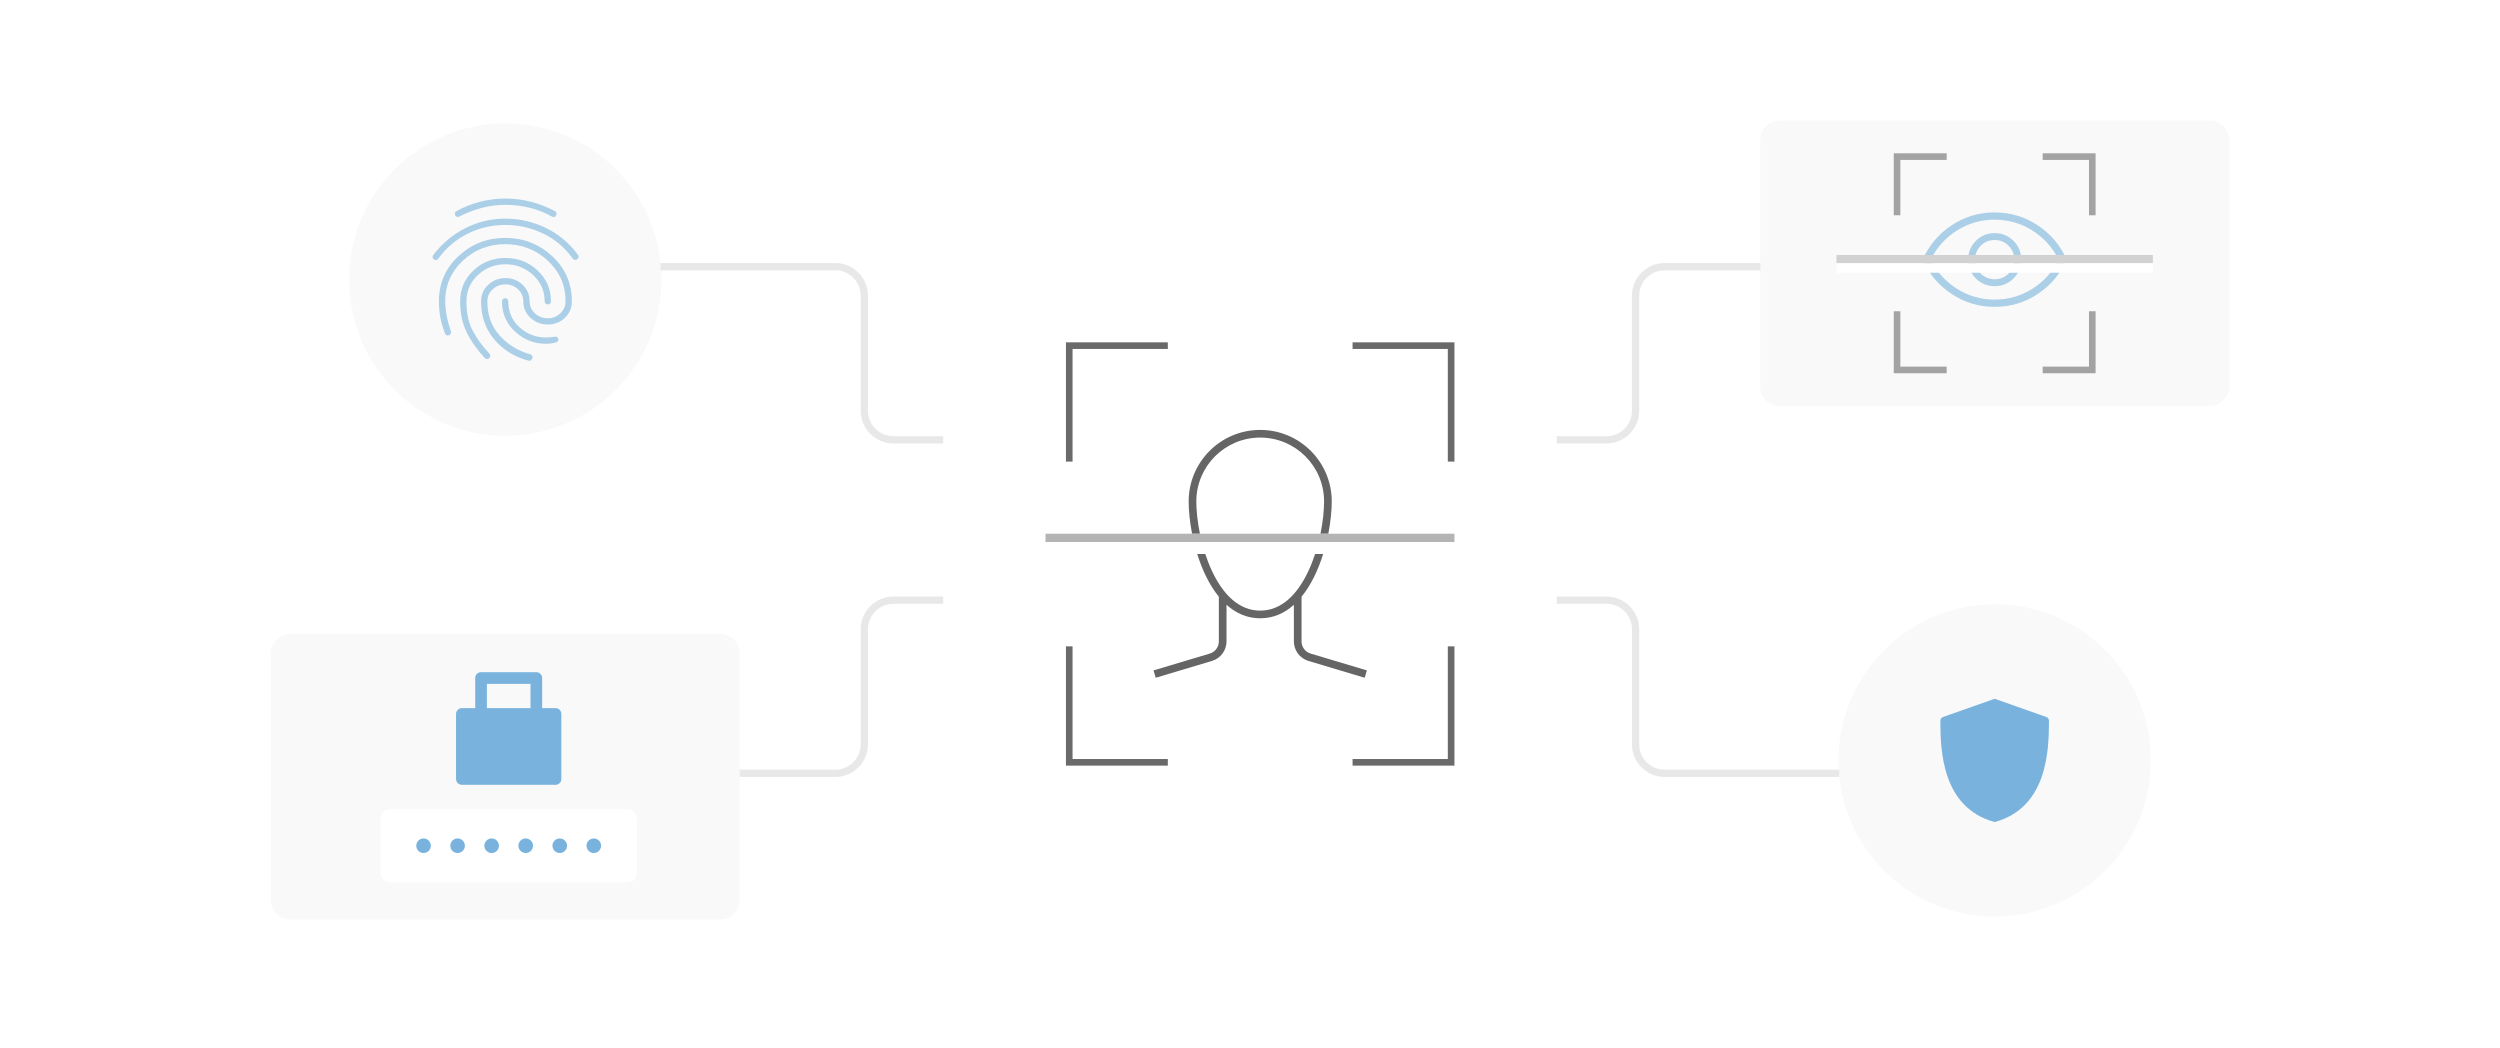 <svg width="384" height="161" viewBox="0 0 384 161" fill="none" xmlns="http://www.w3.org/2000/svg">
<g clip-path="url(#clip0_1_994)">
<g clip-path="url(#clip1_1_994)">
<mask id="mask0_1_994" style="mask-type:luminance" maskUnits="userSpaceOnUse" x="-1" y="0" width="385" height="161">
<path d="M375.995 0.372H7.995C3.577 0.372 -0.005 3.953 -0.005 8.372V152.372C-0.005 156.79 3.577 160.372 7.995 160.372H375.995C380.413 160.372 383.995 156.79 383.995 152.372V8.372C383.995 3.953 380.413 0.372 375.995 0.372Z" fill="white"/>
</mask>
<g mask="url(#mask0_1_994)">
<path d="M375.995 0.372H7.995C3.577 0.372 -0.005 3.953 -0.005 8.372V152.372C-0.005 156.79 3.577 160.372 7.995 160.372H375.995C380.413 160.372 383.995 156.79 383.995 152.372V8.372C383.995 3.953 380.413 0.372 375.995 0.372Z" fill="white"/>
<g opacity="0.6">
<path opacity="0.5" fill-rule="evenodd" clip-rule="evenodd" d="M101.48 40.403H128.3C131.073 40.403 133.321 42.651 133.321 45.424V63.09C133.321 65.247 135.07 66.996 137.227 66.996H145.536V68.112H137.227C134.454 68.112 132.206 65.864 132.206 63.09V45.424C132.206 43.267 130.457 41.519 128.3 41.519H101.48V40.403ZM113.61 119.341H128.3C131.073 119.341 133.321 117.093 133.321 114.32V96.653C133.321 94.496 135.07 92.748 137.226 92.748H145.536V91.632H137.226C134.453 91.632 132.205 93.88 132.205 96.653V114.32C132.205 116.477 130.457 118.225 128.3 118.225H113.61V119.341ZM270.403 40.403H255.689C252.916 40.403 250.668 42.651 250.668 45.424V63.09C250.668 65.247 248.92 66.996 246.763 66.996H238.453V68.112H246.763C249.536 68.112 251.784 65.864 251.784 63.09V45.424C251.784 43.267 253.532 41.519 255.689 41.519H270.403V40.403ZM282.502 119.341H255.69C252.917 119.341 250.669 117.093 250.669 114.32V96.653C250.669 94.496 248.92 92.748 246.764 92.748H238.454V91.632H246.764C249.537 91.632 251.785 93.88 251.785 96.653V114.32C251.785 116.477 253.533 118.225 255.69 118.225H282.502V119.341Z" fill="#B4B4B4"/>
<path d="M77.611 66.933C90.86 66.933 101.6 56.193 101.6 42.944C101.6 29.695 90.86 18.954 77.611 18.954C64.362 18.954 53.621 29.695 53.621 42.944C53.621 56.193 64.362 66.933 77.611 66.933Z" fill="#B4B4B4" fill-opacity="0.14"/>
<mask id="mask1_1_994" style="mask-type:alpha" maskUnits="userSpaceOnUse" x="62" y="27" width="31" height="32">
<g opacity="0.6">
<path d="M92.731 27.823H62.49V58.064H92.731V27.823Z" fill="#D9D9D9"/>
</g>
</mask>
<g mask="url(#mask1_1_994)">
<path d="M66.61 39.813C66.52 39.74 66.465 39.65 66.445 39.541C66.426 39.431 66.455 39.317 66.532 39.198C67.851 37.445 69.476 36.071 71.409 35.076C73.341 34.081 75.403 33.583 77.594 33.583C79.809 33.583 81.898 34.061 83.861 35.017C85.825 35.972 87.46 37.345 88.767 39.135C88.882 39.275 88.917 39.407 88.873 39.53C88.828 39.652 88.751 39.75 88.641 39.823C88.531 39.895 88.413 39.928 88.286 39.919C88.159 39.91 88.048 39.836 87.953 39.697C86.766 38.026 85.256 36.752 83.424 35.872C81.592 34.992 79.649 34.552 77.594 34.552C75.557 34.552 73.638 35 71.837 35.896C70.035 36.792 68.539 38.059 67.347 39.697C67.237 39.853 67.114 39.934 66.978 39.939C66.843 39.944 66.72 39.902 66.61 39.813ZM81.178 55.392C79.058 54.846 77.314 53.77 75.944 52.166C74.574 50.562 73.889 48.601 73.889 46.283C73.889 45.265 74.259 44.415 74.999 43.734C75.739 43.052 76.621 42.711 77.644 42.711C78.668 42.711 79.541 43.052 80.264 43.734C80.986 44.415 81.348 45.265 81.348 46.283C81.348 47.017 81.624 47.634 82.176 48.135C82.729 48.635 83.38 48.885 84.132 48.885C84.883 48.885 85.527 48.633 86.063 48.128C86.599 47.623 86.868 47.008 86.868 46.283C86.868 43.806 85.956 41.724 84.134 40.037C82.312 38.35 80.136 37.506 77.606 37.506C75.076 37.506 72.907 38.352 71.098 40.044C69.288 41.736 68.384 43.813 68.384 46.276C68.384 46.788 68.443 47.428 68.562 48.196C68.681 48.964 68.91 49.852 69.251 50.86C69.298 51.001 69.297 51.124 69.248 51.231C69.198 51.338 69.106 51.422 68.97 51.485C68.835 51.548 68.708 51.551 68.591 51.492C68.474 51.434 68.392 51.338 68.345 51.204C68.014 50.337 67.776 49.507 67.631 48.715C67.487 47.922 67.415 47.112 67.415 46.283C67.415 43.524 68.416 41.211 70.419 39.344C72.422 37.478 74.814 36.544 77.595 36.544C80.397 36.544 82.805 37.478 84.817 39.344C86.83 41.211 87.837 43.524 87.837 46.283C87.837 47.298 87.478 48.146 86.761 48.827C86.043 49.507 85.169 49.847 84.139 49.847C83.117 49.847 82.234 49.507 81.492 48.827C80.749 48.146 80.378 47.298 80.378 46.283C80.378 45.558 80.109 44.943 79.571 44.438C79.032 43.933 78.39 43.68 77.643 43.68C76.882 43.68 76.228 43.931 75.68 44.431C75.132 44.932 74.858 45.549 74.858 46.283C74.858 48.368 75.478 50.11 76.718 51.507C77.958 52.904 79.533 53.876 81.445 54.422C81.594 54.47 81.698 54.55 81.756 54.661C81.815 54.773 81.823 54.893 81.781 55.02C81.739 55.132 81.671 55.232 81.578 55.321C81.484 55.41 81.351 55.434 81.178 55.392ZM70.511 33.278C70.424 33.334 70.317 33.344 70.189 33.308C70.061 33.272 69.972 33.194 69.92 33.074C69.868 32.955 69.851 32.839 69.869 32.727C69.887 32.614 69.956 32.522 70.075 32.449C71.235 31.803 72.456 31.316 73.737 30.988C75.017 30.66 76.32 30.496 77.643 30.496C78.965 30.496 80.257 30.659 81.518 30.984C82.779 31.31 83.998 31.777 85.176 32.386C85.349 32.475 85.447 32.581 85.471 32.704C85.494 32.826 85.482 32.945 85.435 33.06C85.389 33.175 85.304 33.258 85.181 33.309C85.058 33.361 84.932 33.351 84.803 33.278C83.706 32.662 82.552 32.206 81.342 31.91C80.132 31.614 78.895 31.465 77.631 31.465C76.388 31.465 75.171 31.623 73.979 31.939C72.787 32.255 71.631 32.701 70.511 33.278ZM74.471 54.999C73.28 53.729 72.35 52.413 71.68 51.05C71.011 49.688 70.676 48.098 70.676 46.282C70.676 44.404 71.357 42.825 72.72 41.544C74.082 40.264 75.724 39.624 77.644 39.624C79.564 39.624 81.207 40.264 82.574 41.544C83.94 42.825 84.624 44.404 84.624 46.283C84.624 46.428 84.579 46.545 84.49 46.634C84.402 46.723 84.284 46.767 84.139 46.767C84.019 46.767 83.909 46.723 83.807 46.634C83.705 46.545 83.654 46.428 83.654 46.283C83.654 44.675 83.06 43.325 81.87 42.233C80.681 41.14 79.272 40.593 77.643 40.593C76.014 40.593 74.608 41.14 73.423 42.233C72.238 43.325 71.645 44.675 71.645 46.281C71.645 48.016 71.947 49.48 72.552 50.675C73.156 51.869 74.025 53.08 75.159 54.306C75.285 54.435 75.336 54.564 75.311 54.691C75.287 54.819 75.236 54.921 75.159 54.999C75.065 55.093 74.954 55.144 74.827 55.152C74.699 55.16 74.581 55.109 74.471 54.999ZM83.887 52.808C82.066 52.808 80.481 52.19 79.129 50.953C77.778 49.716 77.102 48.159 77.102 46.283C77.102 46.154 77.146 46.041 77.234 45.944C77.322 45.847 77.438 45.798 77.582 45.798C77.726 45.798 77.843 45.847 77.935 45.944C78.026 46.041 78.072 46.154 78.072 46.283C78.072 47.907 78.651 49.24 79.809 50.279C80.967 51.319 82.326 51.839 83.887 51.839C84.094 51.839 84.313 51.829 84.544 51.808C84.775 51.787 85.008 51.755 85.244 51.713C85.368 51.687 85.475 51.706 85.563 51.768C85.651 51.83 85.716 51.933 85.758 52.077C85.8 52.205 85.776 52.317 85.687 52.413C85.599 52.508 85.486 52.577 85.351 52.619C85.118 52.676 84.868 52.722 84.601 52.756C84.333 52.791 84.095 52.808 83.887 52.808Z" fill="#1F81C6"/>
</g>
<path d="M110.643 97.379H44.578C42.928 97.379 41.59 98.717 41.59 100.367V138.242C41.59 139.892 42.928 141.23 44.578 141.23H110.643C112.293 141.23 113.631 139.892 113.631 138.242V100.367C113.631 98.717 112.293 97.379 110.643 97.379Z" fill="#B4B4B4" fill-opacity="0.14"/>
<path fill-rule="evenodd" clip-rule="evenodd" d="M74.786 108.769V105.039H81.484V108.769H74.786ZM72.993 108.769V104.143C72.993 103.648 73.395 103.246 73.89 103.246H82.381C82.876 103.246 83.277 103.648 83.277 104.143V108.769H85.328C85.823 108.769 86.225 109.171 86.225 109.666V119.653C86.225 120.148 85.823 120.549 85.328 120.549H70.943C70.448 120.549 70.047 120.148 70.047 119.653V109.666C70.047 109.171 70.448 108.769 70.943 108.769H72.993Z" fill="#1F81C6"/>
<path d="M96.324 124.285H59.945C59.12 124.285 58.451 124.954 58.451 125.779V134.03C58.451 134.856 59.12 135.525 59.945 135.525H96.324C97.149 135.525 97.818 134.856 97.818 134.03V125.779C97.818 124.954 97.149 124.285 96.324 124.285Z" fill="white"/>
<path d="M65.058 131.025C65.677 131.025 66.179 130.524 66.179 129.905C66.179 129.286 65.677 128.784 65.058 128.784C64.439 128.784 63.938 129.286 63.938 129.905C63.938 130.524 64.439 131.025 65.058 131.025Z" fill="#1F81C6"/>
<path d="M70.288 131.025C70.907 131.025 71.408 130.524 71.408 129.905C71.408 129.286 70.907 128.784 70.288 128.784C69.669 128.784 69.167 129.286 69.167 129.905C69.167 130.524 69.669 131.025 70.288 131.025Z" fill="#1F81C6"/>
<path d="M75.518 131.025C76.137 131.025 76.639 130.524 76.639 129.905C76.639 129.286 76.137 128.784 75.518 128.784C74.899 128.784 74.397 129.286 74.397 129.905C74.397 130.524 74.899 131.025 75.518 131.025Z" fill="#1F81C6"/>
<path d="M80.748 131.025C81.367 131.025 81.868 130.524 81.868 129.905C81.868 129.286 81.367 128.784 80.748 128.784C80.129 128.784 79.627 129.286 79.627 129.905C79.627 130.524 80.129 131.025 80.748 131.025Z" fill="#1F81C6"/>
<path d="M85.977 131.025C86.596 131.025 87.098 130.524 87.098 129.905C87.098 129.286 86.596 128.784 85.977 128.784C85.358 128.784 84.856 129.286 84.856 129.905C84.856 130.524 85.358 131.025 85.977 131.025Z" fill="#1F81C6"/>
<path d="M91.208 131.025C91.826 131.025 92.328 130.524 92.328 129.905C92.328 129.286 91.826 128.784 91.208 128.784C90.589 128.784 90.087 129.286 90.087 129.905C90.087 130.524 90.589 131.025 91.208 131.025Z" fill="#1F81C6"/>
<path d="M339.413 18.513H273.348C271.697 18.513 270.359 19.851 270.359 21.501V59.376C270.359 61.026 271.697 62.364 273.348 62.364H339.413C341.063 62.364 342.401 61.026 342.401 59.376V21.501C342.401 19.851 341.063 18.513 339.413 18.513Z" fill="#B4B4B4" fill-opacity="0.14"/>
<mask id="mask2_1_994" style="mask-type:alpha" maskUnits="userSpaceOnUse" x="292" y="27" width="28" height="27">
<g opacity="0.6">
<path d="M319.77 27.049H292.991V53.828H319.77V27.049Z" fill="#D9D9D9"/>
</g>
</mask>
<g mask="url(#mask2_1_994)">
<path d="M306.387 43.958C307.52 43.958 308.483 43.561 309.273 42.767C310.063 41.973 310.458 41.009 310.458 39.876C310.458 38.742 310.062 37.779 309.268 36.989C308.474 36.199 307.51 35.804 306.377 35.804C305.243 35.804 304.281 36.2 303.49 36.994C302.7 37.788 302.305 38.752 302.305 39.886C302.305 41.02 302.701 41.982 303.495 42.772C304.289 43.562 305.253 43.958 306.387 43.958ZM306.382 42.893C305.545 42.893 304.833 42.6 304.248 42.014C303.662 41.429 303.369 40.717 303.369 39.881C303.369 39.044 303.662 38.332 304.248 37.747C304.833 37.161 305.545 36.868 306.382 36.868C307.218 36.868 307.93 37.161 308.516 37.747C309.101 38.332 309.394 39.044 309.394 39.881C309.394 40.717 309.101 41.429 308.516 42.014C307.93 42.6 307.218 42.893 306.382 42.893ZM306.385 47.133C303.968 47.133 301.765 46.476 299.777 45.16C297.789 43.845 296.299 42.085 295.309 39.881C296.299 37.676 297.788 35.916 299.774 34.601C301.76 33.286 303.962 32.628 306.378 32.628C308.795 32.628 310.998 33.286 312.986 34.601C314.975 35.916 316.464 37.676 317.454 39.881C316.464 42.085 314.976 43.845 312.989 45.16C311.003 46.476 308.801 47.133 306.385 47.133ZM306.382 46.017C308.483 46.017 310.412 45.464 312.17 44.358C313.927 43.251 315.271 41.759 316.201 39.881C315.271 38.002 313.927 36.51 312.17 35.404C310.412 34.297 308.483 33.744 306.382 33.744C304.28 33.744 302.351 34.297 300.593 35.404C298.836 36.51 297.492 38.002 296.563 39.881C297.492 41.759 298.836 43.251 300.593 44.358C302.351 45.464 304.28 46.017 306.382 46.017Z" fill="#1F81C6"/>
</g>
<path opacity="0.67" fill-rule="evenodd" clip-rule="evenodd" d="M291.896 47.81V56.313H299.011V57.33H291.896H290.879V56.313V47.81H291.896ZM299.011 24.565H291.896V33.067H290.879V24.565V23.547H291.896H299.011V24.565ZM320.867 33.067V24.565H313.755V23.547H320.867H321.884V24.565V33.067H320.867ZM313.755 56.313H320.867V47.81H321.884V56.313V57.33H320.867H313.755V56.313Z" fill="#222222"/>
<path d="M330.679 39.167H282.081V40.439H330.679V39.167Z" fill="#B4B4B4"/>
<path d="M330.679 40.439H282.081V41.893H330.679V40.439Z" fill="white"/>
<path d="M306.38 140.789C319.629 140.789 330.37 130.049 330.37 116.8C330.37 103.551 319.629 92.81 306.38 92.81C293.131 92.81 282.391 103.551 282.391 116.8C282.391 130.049 293.131 140.789 306.38 140.789Z" fill="#B4B4B4" fill-opacity="0.14"/>
<path d="M306.682 108.228L309.219 109.374V124.697L306.682 125.723V108.228Z" fill="#222222"/>
<path fill-rule="evenodd" clip-rule="evenodd" d="M306.382 107.333L314.307 110.127C314.556 110.215 314.723 110.45 314.723 110.715C314.715 115.361 314.46 124.052 306.382 126.267V126.268L306.38 126.267L306.379 126.268V126.267C298.301 124.052 298.046 115.361 298.038 110.715C298.038 110.45 298.205 110.215 298.454 110.127L306.379 107.333V107.331L306.38 107.332L306.382 107.331V107.333Z" fill="#1F81C6"/>
</g>
<g filter="url(#filter0_d_1_994)">
<path d="M231.26 31.869H152.731C148.392 31.869 144.874 35.386 144.874 39.725V120.459C144.874 124.798 148.392 128.316 152.731 128.316H231.26C235.6 128.316 239.117 124.798 239.117 120.459V39.725C239.117 35.386 235.6 31.869 231.26 31.869Z" fill="white"/>
<path opacity="0.67" fill-rule="evenodd" clip-rule="evenodd" d="M164.745 94.28V111.585H179.378V112.602H164.745H163.727V111.585V94.28H164.745ZM179.378 48.599H164.745V65.904H163.727V48.599V47.582H164.745H179.378V48.599ZM222.384 65.904V48.599H207.754V47.582H222.384H223.402V48.599V65.904H222.384ZM207.754 111.585H222.384V94.28H223.402V111.585V112.602H222.384H207.754V111.585Z" fill="#222222"/>
<path fill-rule="evenodd" clip-rule="evenodd" d="M202.825 76.979C203.2 75.157 203.377 73.422 203.377 72.023C203.377 66.605 198.985 62.213 193.567 62.213C188.149 62.213 183.756 66.605 183.756 72.023C183.756 73.422 183.934 75.157 184.308 76.979H183.106C182.747 75.162 182.578 73.435 182.578 72.023C182.578 65.955 187.498 61.035 193.567 61.035C199.636 61.035 204.556 65.955 204.556 72.023C204.556 73.435 204.386 75.162 204.027 76.979H202.825ZM185.132 80.092C185.432 81.008 185.784 81.91 186.19 82.768C187.891 86.362 190.335 88.791 193.567 88.791C196.799 88.791 199.242 86.362 200.943 82.768C201.349 81.91 201.701 81.008 202.002 80.092H203.239C202.487 82.5 201.394 84.851 199.918 86.655V93.518C199.918 94.381 200.484 95.142 201.311 95.389L209.952 97.975L209.614 99.104L200.973 96.519C199.648 96.122 198.739 94.902 198.739 93.518V87.896C197.312 89.177 195.597 89.97 193.567 89.97C191.536 89.97 189.82 89.176 188.393 87.895V93.518C188.393 94.902 187.485 96.122 186.159 96.519L177.518 99.104L177.181 97.975L185.821 95.389C186.648 95.142 187.215 94.381 187.215 93.518V86.654C185.739 84.85 184.647 82.499 183.894 80.092H185.132Z" fill="#656565"/>
<path d="M223.403 76.98H160.588V78.251H223.403V76.98Z" fill="#B4B4B4"/>
</g>
</g>
</g>
</g>
<defs>
<filter id="filter0_d_1_994" x="106.074" y="-1.931" width="171.843" height="174.047" filterUnits="userSpaceOnUse" color-interpolation-filters="sRGB">
<feFlood flood-opacity="0" result="BackgroundImageFix"/>
<feColorMatrix in="SourceAlpha" type="matrix" values="0 0 0 0 0 0 0 0 0 0 0 0 0 0 0 0 0 0 127 0" result="hardAlpha"/>
<feOffset dy="5"/>
<feGaussianBlur stdDeviation="19.4"/>
<feComposite in2="hardAlpha" operator="out"/>
<feColorMatrix type="matrix" values="0 0 0 0 0 0 0 0 0 0 0 0 0 0 0 0 0 0 0.1 0"/>
<feBlend mode="normal" in2="BackgroundImageFix" result="effect1_dropShadow_1_994"/>
<feBlend mode="normal" in="SourceGraphic" in2="effect1_dropShadow_1_994" result="shape"/>
</filter>
<clipPath id="clip0_1_994">
<rect width="384" height="160" fill="white" transform="translate(-0.005 0.372)"/>
</clipPath>
<clipPath id="clip1_1_994">
<rect width="384" height="160" fill="white" transform="translate(-0.005 0.372)"/>
</clipPath>
</defs>
</svg>
